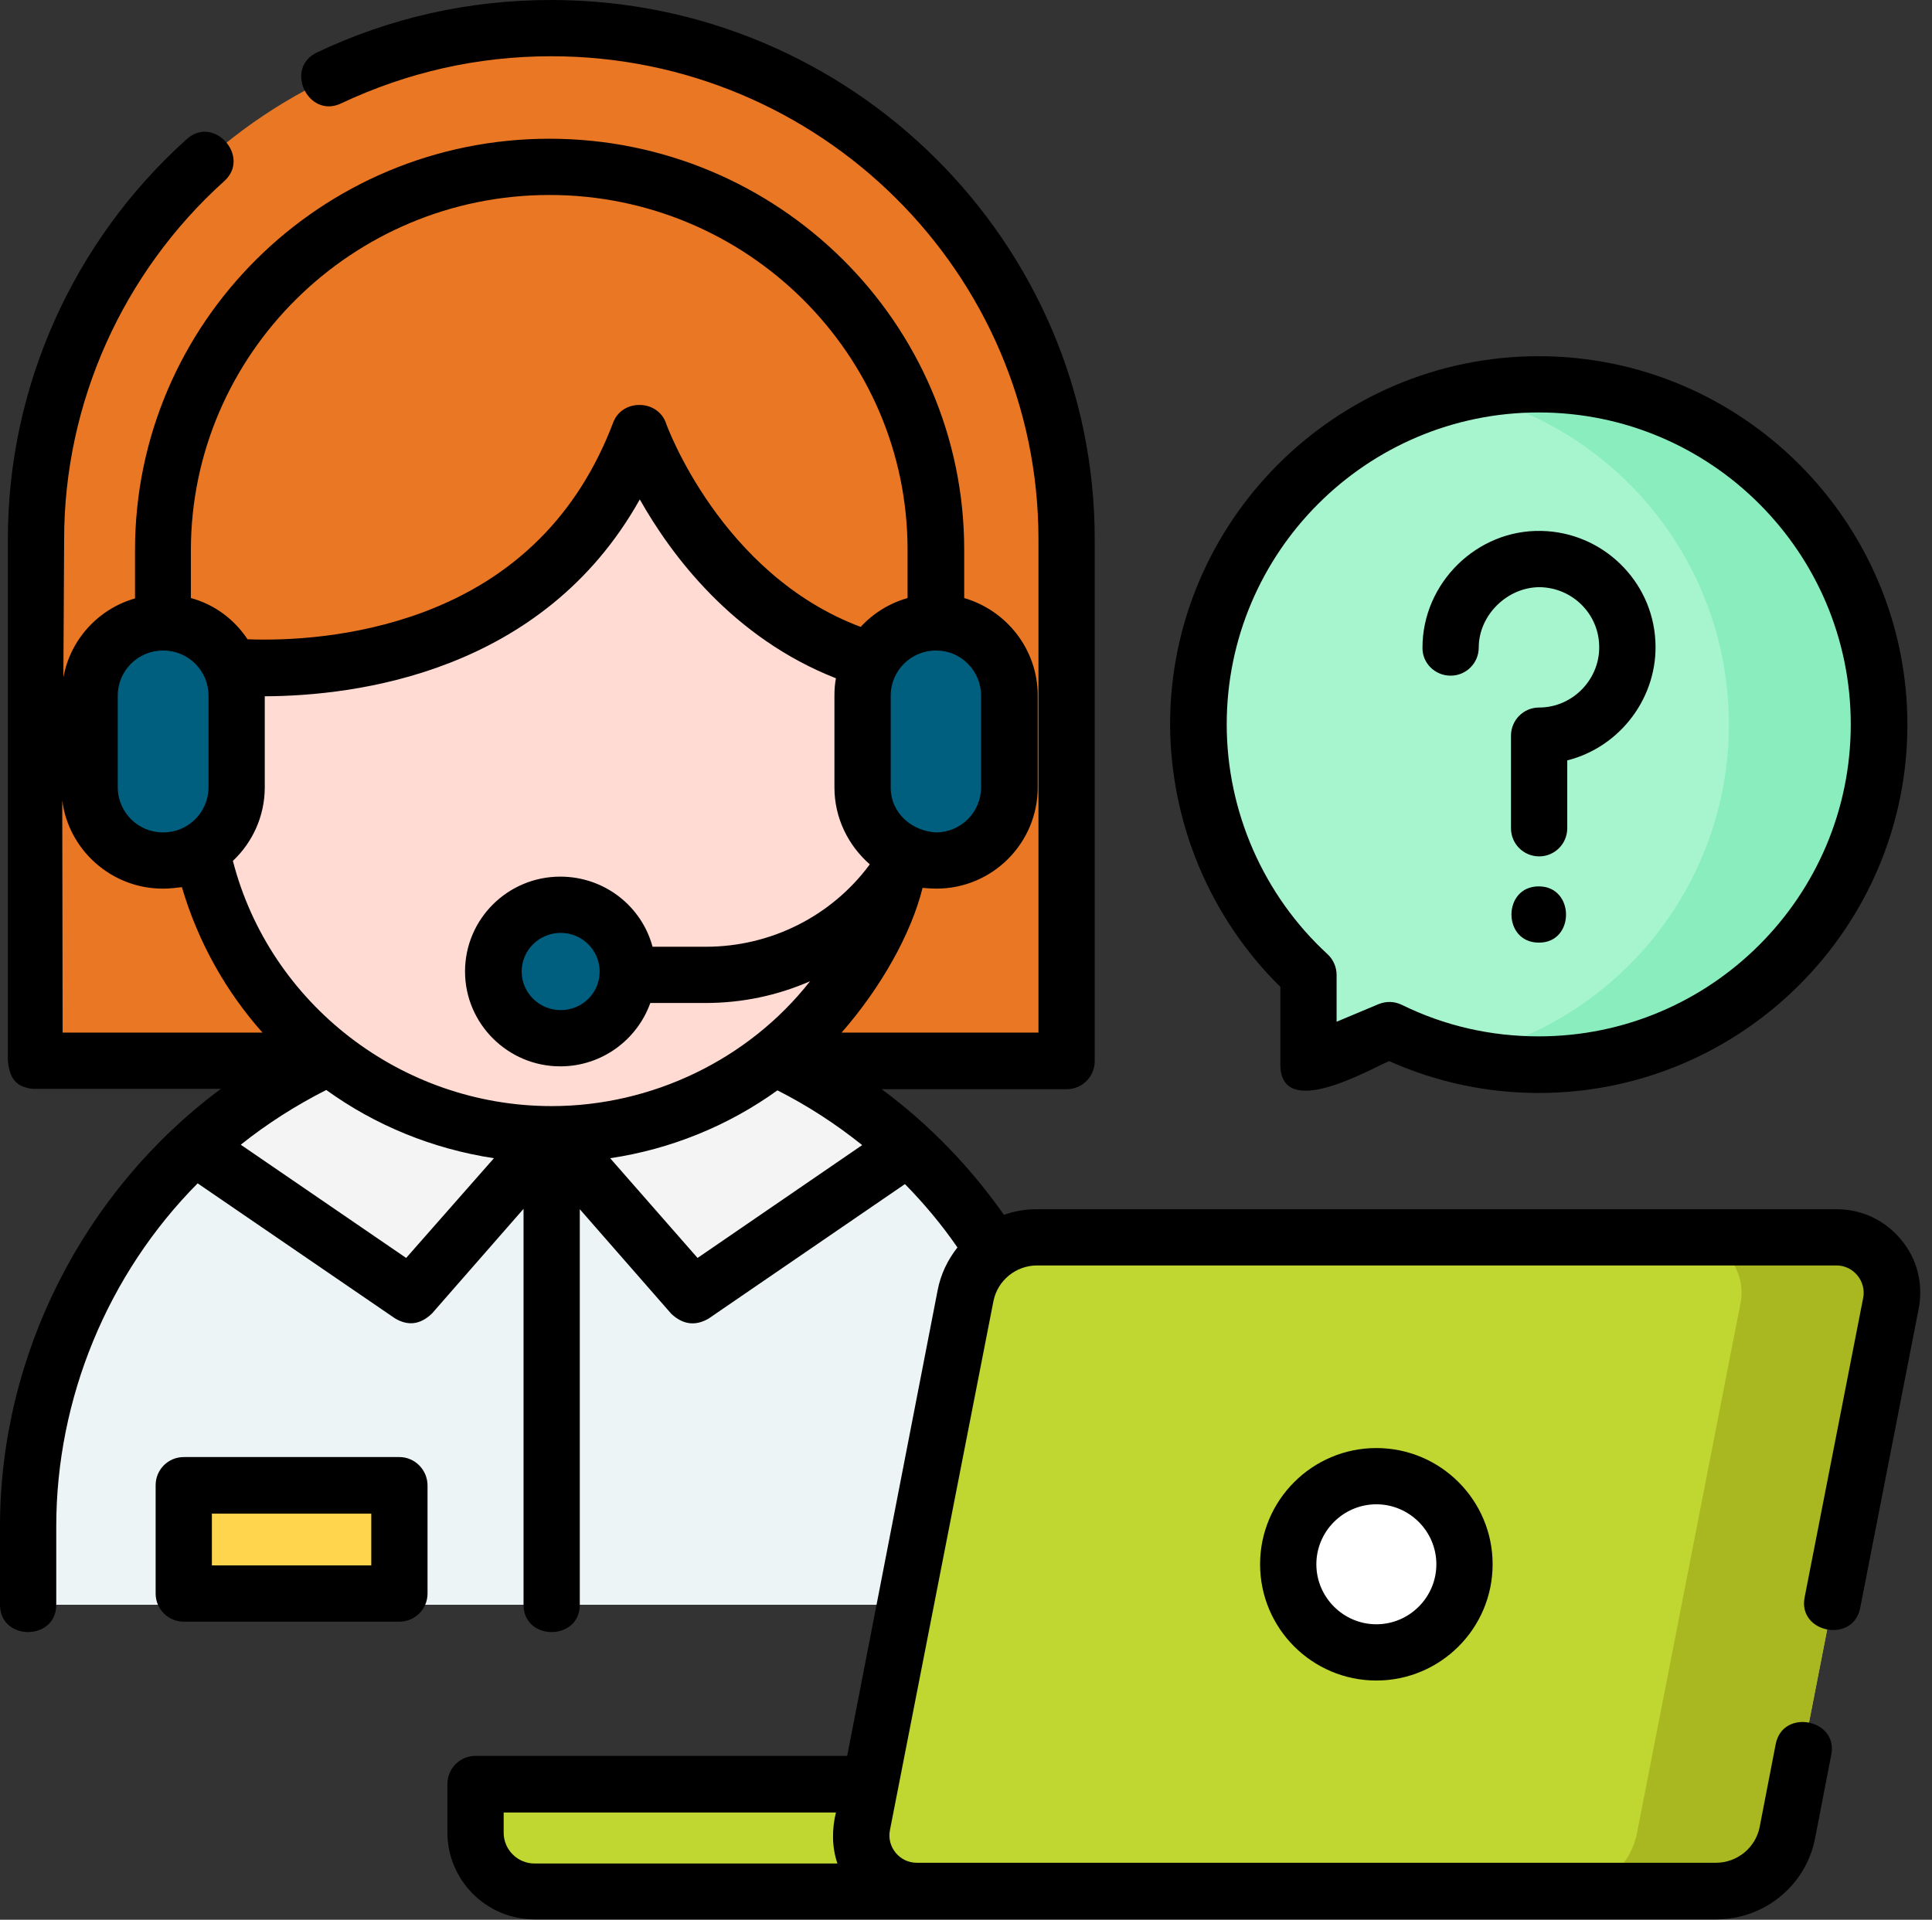 <svg width="163" height="162" viewBox="0 0 163 162" fill="none" xmlns="http://www.w3.org/2000/svg">
    <rect x="0" y="0" width="163" height="162" fill="#333333" stroke="none"/>
    <path d="M129.822 32.432C113.97 32.432 101.124 45.278 101.124 61.13C101.124 69.483 104.699 77.013 110.394 82.266V89.828L117.229 86.948C121.025 88.815 125.297 89.859 129.822 89.859C145.674 89.859 158.52 77.013 158.52 61.161C158.551 45.278 145.705 32.432 129.822 32.432Z" fill="#A6F5CF"/>
    <path d="M129.822 32.432C127.639 32.432 125.519 32.685 123.494 33.128C136.308 36.007 145.864 47.461 145.864 61.13C145.864 74.798 136.308 86.252 123.494 89.132C125.519 89.606 127.639 89.828 129.822 89.828C145.674 89.828 158.52 76.982 158.52 61.13C158.551 45.278 145.705 32.432 129.822 32.432Z" fill="#8AEDBD"/>
    <path d="M3.037 45.499C3.037 21.706 22.496 2.405 46.511 2.405C70.527 2.405 89.986 21.706 89.986 45.499V89.511H2.752L3.037 45.499Z" fill="#E97724"/>
    <path d="M46.512 2.373C44.36 2.373 42.24 2.531 40.184 2.816C61.193 5.854 77.33 23.794 77.33 45.468V89.48H90.018V45.499C89.986 21.674 70.527 2.373 46.512 2.373Z" fill="#E97724"/>
    <path d="M2.373 135.422V128.809C2.373 104.636 22.117 85.05 46.512 85.05C70.907 85.05 90.619 104.636 90.619 128.809V135.422H2.373Z" fill="#EDF4F6"/>
    <path d="M30.565 85.05L16.421 96.789L34.678 109.287L46.575 95.713L30.565 85.05Z" fill="#F4F4F4"/>
    <path d="M62.554 85.05L76.697 96.821L58.44 109.319L46.544 95.745L62.554 85.05Z" fill="#F4F4F4"/>
    <path d="M18.035 56.13C16.991 59.168 16.39 62.427 16.39 65.812C16.39 82.329 29.869 95.681 46.512 95.681C63.155 95.681 76.634 82.297 76.634 65.812C76.634 62.427 74.989 56.13 74.989 56.13C59.485 52.523 53.884 36.513 53.884 36.513C45.12 59.959 18.035 56.13 18.035 56.13Z" fill="#FFDBD3"/>
    <path d="M13.795 72.615H13.732C10.315 72.615 7.562 69.862 7.562 66.445V58.693C7.562 55.276 10.315 52.523 13.732 52.523H13.795C17.212 52.523 19.965 55.276 19.965 58.693V66.445C19.965 69.862 17.181 72.615 13.795 72.615Z" fill="#005E7E"/>
    <path d="M78.975 72.615H78.912C75.526 72.615 72.773 69.862 72.773 66.445V58.693C72.773 55.276 75.526 52.523 78.943 52.523H79.007C82.424 52.523 85.177 55.276 85.177 58.693V66.445C85.145 69.862 82.392 72.615 78.975 72.615Z" fill="#005E7E"/>
    <path d="M47.303 87.644C50.431 87.644 52.967 85.123 52.967 82.012C52.967 78.902 50.431 76.38 47.303 76.38C44.175 76.38 41.639 78.902 41.639 82.012C41.639 85.123 44.175 87.644 47.303 87.644Z" fill="#005E7E"/>
    <path d="M15.504 125.36H33.697V134.472H15.504V125.36Z" fill="#FFD54D"/>
    <path d="M136.53 159.627H45.088C42.335 159.627 40.121 157.412 40.121 154.659V150.578H141.497V154.659C141.497 157.412 139.251 159.627 136.53 159.627Z" fill="#BFD730"/>
    <path d="M144.788 159.627H77.33C74.387 159.627 72.172 156.938 72.742 154.058L81.475 109.35C82.044 106.471 84.544 104.414 87.487 104.414H154.944C157.887 104.414 160.102 107.104 159.532 109.983L150.799 154.691C150.23 157.539 147.73 159.627 144.788 159.627Z" fill="#BFD730"/>
    <path d="M154.944 104.414H142.256C145.199 104.414 147.414 107.104 146.844 109.983L138.111 154.691C137.542 157.57 135.042 159.627 132.1 159.627H144.788C147.698 159.627 150.23 157.57 150.799 154.691L159.532 109.983C160.102 107.072 157.887 104.414 154.944 104.414Z" fill="#A9B720"/>
    <path d="M116.121 139.44C120.228 139.44 123.557 136.111 123.557 132.004C123.557 127.898 120.228 124.569 116.121 124.569C112.015 124.569 108.686 127.898 108.686 132.004C108.686 136.111 112.015 139.44 116.121 139.44Z" fill="white"/>
    <path d="M108.021 83.278V89.828C108.021 94.606 115.488 90.271 117.197 89.543C121.184 91.315 125.423 92.232 129.821 92.232C146.971 92.232 160.924 78.279 160.924 61.161C160.924 44.044 146.971 30.059 129.821 30.059C112.672 30.059 98.719 44.012 98.719 61.13C98.75 69.451 102.104 77.456 108.021 83.278ZM129.821 34.805C144.345 34.805 156.146 46.607 156.146 61.13C156.146 75.653 144.345 87.455 129.821 87.455C125.771 87.455 121.88 86.569 118.273 84.797C117.608 84.481 116.975 84.481 116.311 84.734L112.767 86.221V82.266C112.767 81.601 112.482 80.968 112.008 80.525C106.597 75.558 103.496 68.47 103.496 61.13C103.496 46.607 115.298 34.805 129.821 34.805Z" fill="black"/>
    <path d="M122.386 57.017C123.715 57.017 124.759 55.941 124.759 54.644C124.759 51.891 127.195 49.518 129.948 49.55C132.606 49.613 134.789 51.701 134.916 54.359C135.074 57.238 132.732 59.706 129.853 59.706C128.524 59.706 127.48 60.782 127.48 62.079V69.894C127.48 71.223 128.556 72.267 129.853 72.267C131.182 72.267 132.226 71.192 132.226 69.894V64.167C136.751 63.028 139.915 58.757 139.662 54.106C139.409 48.98 135.169 44.898 130.043 44.803C124.601 44.677 120.013 49.201 120.013 54.644C119.981 55.941 121.057 57.017 122.386 57.017Z" fill="black"/>
    <path d="M129.821 74.798C126.752 74.798 126.752 79.544 129.821 79.544C132.891 79.576 132.891 74.798 129.821 74.798Z" fill="black"/>
    <path d="M33.697 122.956H15.504C14.175 122.956 13.131 124.031 13.131 125.329V134.473C13.131 135.802 14.207 136.846 15.504 136.846H33.697C35.026 136.846 36.07 135.77 36.07 134.473V125.36C36.07 124.031 34.995 122.956 33.697 122.956ZM31.324 132.1H17.877V127.733H31.324V132.1Z" fill="black"/>
    <path d="M160.386 104.604C159.026 102.959 157.064 102.041 154.944 102.041H87.486C86.505 102.041 85.588 102.199 84.702 102.516C81.854 98.466 78.374 94.859 74.387 91.916H89.986C91.315 91.916 92.359 90.84 92.359 89.543V45.499C92.359 20.408 71.793 0 46.512 0C39.582 0 32.938 1.487 26.736 4.43C23.952 5.759 26.009 10.03 28.761 8.733C34.33 6.107 40.279 4.746 46.512 4.746C69.166 4.746 87.613 23.034 87.613 45.499V87.138H71.002C74.356 83.31 76.887 78.754 77.836 74.925C78.216 74.957 78.627 74.988 79.007 74.988C83.721 74.988 87.55 71.16 87.55 66.445V58.693C87.55 54.802 84.923 51.511 81.348 50.467V46.385C81.348 27.274 65.654 11.707 46.353 11.707C27.053 11.707 11.391 27.274 11.391 46.417V50.498C8.29 51.384 5.917 53.979 5.347 57.175L5.411 45.499C5.411 34.014 10.347 23.003 18.921 15.282C21.199 13.226 18.035 9.682 15.757 11.739C6.17 20.345 0.664 32.653 0.664 45.468V89.48C0.791 90.935 1.297 91.726 2.753 91.884H18.636C7.024 100.522 0 114.349 0 128.809V135.422C0 138.491 4.746 138.491 4.746 135.422V128.809C4.746 118.02 9.081 107.515 16.675 99.858L33.318 111.248C34.425 111.913 35.469 111.786 36.45 110.837L44.17 102.009V135.422C44.17 138.491 48.916 138.491 48.916 135.422V102.041L56.637 110.869C57.618 111.786 58.662 111.913 59.769 111.28L76.349 99.921C77.963 101.566 79.45 103.338 80.778 105.268C79.956 106.313 79.355 107.546 79.102 108.907L71.476 148.173H40.12C38.791 148.173 37.747 149.249 37.747 150.546V154.628C37.747 158.678 41.038 161.968 45.088 161.968H144.819C148.869 161.968 152.381 159.089 153.141 155.102L154.501 148.078C155.102 145.072 150.42 144.155 149.818 147.161L148.458 154.185C148.11 155.925 146.559 157.191 144.788 157.191H77.33C75.906 157.191 74.798 155.862 75.083 154.438L83.816 109.793C84.164 108.053 85.715 106.787 87.486 106.787H154.944C156.368 106.787 157.475 108.116 157.191 109.54L152.255 134.789C151.654 137.795 156.336 138.712 156.938 135.707L161.873 110.457C162.285 108.338 161.747 106.218 160.386 104.604ZM46.543 93.34C33.855 93.34 22.75 84.702 19.649 72.647C21.294 71.097 22.338 68.882 22.338 66.445V58.757C29.995 58.725 45.784 56.795 53.979 42.145C56.637 46.86 61.826 53.821 70.527 57.238C70.432 57.712 70.4 58.219 70.4 58.725V66.445C70.4 69.04 71.571 71.35 73.375 72.932C73.375 72.963 73.375 72.963 73.343 72.995C70.147 77.298 65.053 79.893 59.548 79.893H55.055C54.137 76.475 51.005 73.976 47.271 73.976C42.841 73.976 39.234 77.551 39.234 81.981C39.234 86.379 42.841 89.986 47.271 89.986C50.783 89.986 53.757 87.74 54.865 84.639H59.516C62.617 84.639 65.591 84.006 68.344 82.803C63.155 89.416 54.991 93.34 46.543 93.34ZM47.303 85.24C45.499 85.24 44.012 83.784 44.012 81.981C44.012 80.177 45.499 78.722 47.303 78.722C49.106 78.722 50.593 80.177 50.593 81.981C50.593 83.784 49.138 85.24 47.303 85.24ZM82.772 58.693V66.445C82.772 68.534 81.063 70.242 78.975 70.242C76.982 70.147 75.147 68.66 75.147 66.445V58.693C75.147 56.605 76.855 54.897 78.943 54.897H79.007C81.063 54.897 82.772 56.605 82.772 58.693ZM46.353 16.453C63.028 16.453 76.57 29.9 76.57 46.385V50.467C75.02 50.91 73.659 51.764 72.615 52.903C60.813 48.473 56.225 35.849 56.194 35.722C55.498 33.697 52.492 33.634 51.732 35.659C48.79 43.411 43.411 48.79 35.691 51.669C29.9 53.821 24.205 54.074 20.883 53.947C19.775 52.27 18.098 51.005 16.105 50.467V46.385C16.137 29.9 29.71 16.453 46.353 16.453ZM9.935 58.693C9.935 56.605 11.644 54.897 13.732 54.897H13.795C15.884 54.897 17.592 56.605 17.592 58.693V66.445C17.592 68.534 15.884 70.242 13.795 70.242H13.732C11.644 70.242 9.935 68.534 9.935 66.445V58.693ZM5.252 67.553C5.79 71.729 9.397 74.988 13.732 74.988H13.795C14.333 74.988 14.839 74.925 15.346 74.862C16.706 79.481 19.048 83.658 22.148 87.138H5.284L5.252 67.553ZM34.267 106.154L20.313 96.599C22.528 94.827 24.965 93.277 27.527 91.979C31.641 94.954 36.482 96.947 41.671 97.738L34.267 106.154ZM58.852 106.154L51.479 97.738C56.573 96.978 61.414 95.017 65.591 92.011C68.154 93.308 70.527 94.859 72.742 96.63L58.852 106.154ZM45.088 157.254C43.664 157.254 42.493 156.083 42.493 154.659V152.951H70.527C70.179 154.375 70.179 155.862 70.653 157.254H45.088Z" fill="black"/>
    <path d="M106.312 132.004C106.312 137.415 110.711 141.813 116.121 141.813C121.532 141.813 125.93 137.415 125.93 132.004C125.93 126.594 121.532 122.196 116.121 122.196C110.711 122.196 106.312 126.594 106.312 132.004ZM121.184 132.004C121.184 134.789 118.905 137.067 116.121 137.067C113.337 137.067 111.059 134.789 111.059 132.004C111.059 129.22 113.337 126.942 116.121 126.942C118.905 126.942 121.184 129.22 121.184 132.004Z" fill="black"/>
</svg>
